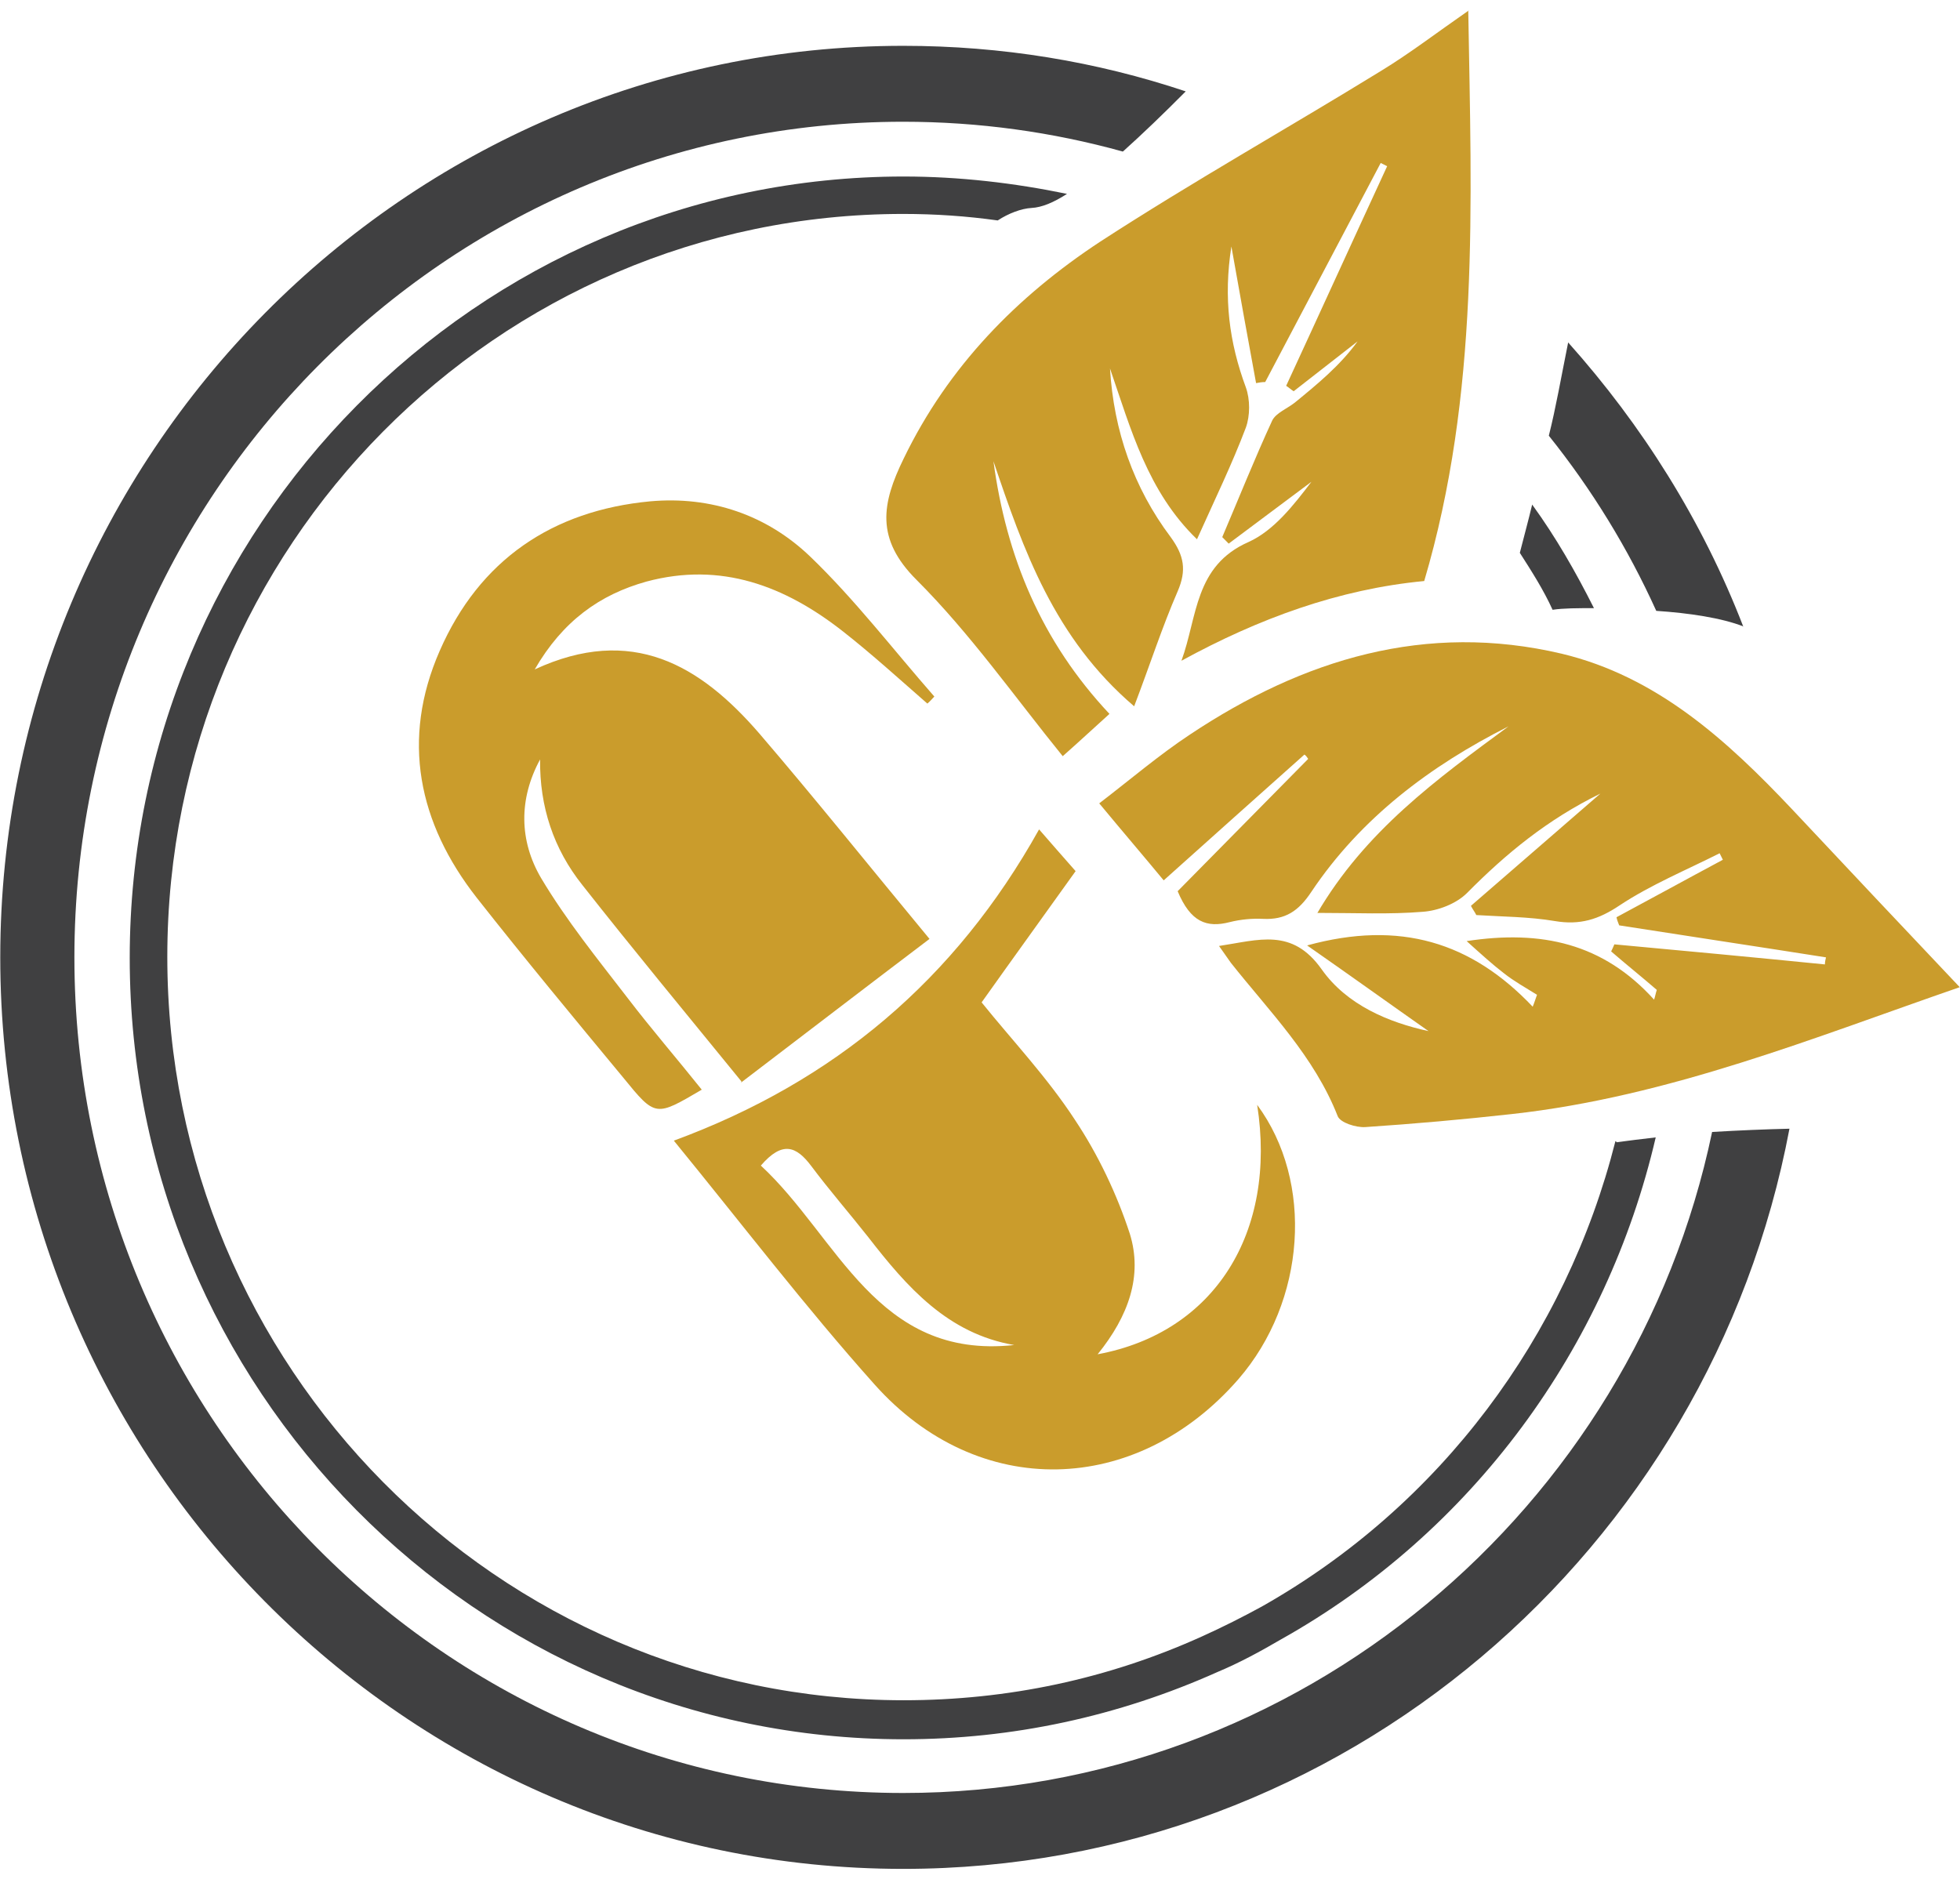 <?xml version="1.0" encoding="UTF-8"?> <svg xmlns="http://www.w3.org/2000/svg" width="97" height="93" viewBox="0 0 97 93" fill="none"><path d="M84.732 56.028C80.825 74.709 64.317 88.746 44.699 88.746C22.077 88.746 3.682 70.226 3.682 47.386C3.682 24.545 22.077 6.026 44.699 6.026C48.447 6.026 52.089 6.536 55.571 7.502C56.528 6.643 57.591 5.623 58.681 4.523C54.268 3.047 49.59 2.268 44.699 2.268C20.03 2.268 0.013 22.532 0.013 47.386C0.013 72.239 20.03 92.503 44.699 92.503C66.47 92.503 84.626 76.722 88.56 55.867C87.39 55.894 86.088 55.948 84.732 56.028ZM86.274 31.014C84.254 25.78 81.276 21.056 77.608 16.95C77.262 18.667 76.997 20.197 76.651 21.566C78.778 24.223 80.559 27.122 81.968 30.235C83.589 30.343 85.211 30.584 86.3 31.014H86.274Z" fill="#404041"></path><path d="M65.167 45.239C67.56 41.132 71.122 38.556 74.657 35.952C70.776 37.911 67.347 40.488 64.901 44.138C64.263 45.105 63.599 45.534 62.509 45.48C61.977 45.453 61.393 45.507 60.861 45.641C59.718 45.937 58.92 45.641 58.282 44.111C60.356 42.018 62.536 39.79 64.742 37.562C64.689 37.482 64.636 37.401 64.556 37.348C62.27 39.388 59.984 41.427 57.591 43.575C56.661 42.447 55.624 41.24 54.401 39.763C55.943 38.582 57.352 37.375 58.894 36.355C64.503 32.624 70.564 30.772 77.289 32.356C81.994 33.483 85.45 36.623 88.693 40.059C91.458 43.011 94.222 45.937 96.987 48.862C89.836 51.331 82.606 54.284 74.817 55.142C72.398 55.411 69.979 55.626 67.56 55.787C67.108 55.813 66.337 55.572 66.204 55.25C65.034 52.271 62.828 50.07 60.914 47.654C60.755 47.44 60.622 47.225 60.329 46.822C62.296 46.527 63.944 45.91 65.407 47.976C66.656 49.748 68.729 50.607 70.697 51.036C68.862 49.748 66.922 48.352 64.689 46.795C69.288 45.534 72.823 46.634 75.853 49.828C75.933 49.64 75.987 49.453 76.066 49.238C75.508 48.889 74.923 48.567 74.418 48.164C73.86 47.735 73.328 47.252 72.584 46.581C76.279 46.017 79.336 46.688 81.861 49.479C81.914 49.318 81.941 49.157 81.994 48.996C81.25 48.352 80.479 47.735 79.735 47.091C79.788 46.983 79.841 46.876 79.894 46.742C83.376 47.064 86.832 47.386 90.314 47.735C90.314 47.627 90.341 47.493 90.368 47.386C86.965 46.849 83.562 46.339 80.133 45.802C80.08 45.668 80.027 45.534 80 45.4C81.755 44.46 83.509 43.494 85.264 42.555C85.211 42.447 85.157 42.34 85.104 42.233C83.456 43.065 81.702 43.789 80.16 44.809C79.123 45.507 78.193 45.802 76.943 45.588C75.668 45.373 74.338 45.373 73.062 45.292C72.983 45.131 72.876 44.997 72.796 44.836C74.87 43.038 76.943 41.24 79.203 39.28C76.571 40.569 74.524 42.26 72.611 44.192C72.079 44.729 71.175 45.078 70.404 45.131C68.756 45.266 67.108 45.185 65.194 45.185L65.167 45.239Z" fill="#CA9C2C"></path><path d="M72.664 0.524C72.823 10.132 73.222 19.499 70.484 28.759C66.257 29.162 62.297 30.611 58.469 32.705C59.266 30.53 59.106 28.008 61.791 26.827C63.041 26.263 64.024 25.002 64.902 23.847C63.546 24.867 62.164 25.887 60.808 26.907C60.702 26.8 60.595 26.692 60.489 26.585C61.313 24.653 62.084 22.72 62.961 20.815C63.147 20.439 63.705 20.224 64.078 19.929C65.194 19.016 66.31 18.104 67.188 16.896C66.124 17.728 65.088 18.533 64.024 19.365C63.891 19.285 63.785 19.177 63.652 19.097C65.327 15.473 66.975 11.85 68.65 8.227C68.543 8.173 68.437 8.119 68.331 8.066C66.417 11.689 64.529 15.286 62.615 18.909C62.456 18.909 62.297 18.936 62.163 18.963C61.765 16.789 61.366 14.615 60.941 12.199C60.542 14.749 60.834 16.95 61.658 19.177C61.871 19.768 61.871 20.573 61.658 21.163C60.967 22.989 60.117 24.733 59.239 26.692C56.794 24.331 55.97 21.244 54.933 18.238C55.119 21.325 56.103 24.143 57.937 26.585C58.602 27.498 58.734 28.222 58.282 29.269C57.512 31.041 56.927 32.865 56.129 34.959C52.169 31.577 50.653 27.229 49.165 22.828C49.803 27.551 51.531 31.738 54.907 35.335C54.162 36.006 53.444 36.677 52.594 37.428C50.201 34.476 48.022 31.363 45.363 28.705C43.316 26.666 43.636 24.921 44.725 22.693C46.932 18.131 50.334 14.668 54.455 11.957C59 9.005 63.732 6.348 68.357 3.503C69.766 2.644 71.095 1.624 72.717 0.497L72.664 0.524Z" fill="#CA9C2C"></path><path d="M36.697 53.532C33.853 50.043 31.301 46.956 28.829 43.816C27.393 42.018 26.702 39.924 26.729 37.589C25.666 39.549 25.692 41.615 26.782 43.467C28.031 45.561 29.573 47.466 31.062 49.399C32.231 50.929 33.508 52.405 34.73 53.935C32.444 55.277 32.444 55.303 30.849 53.344C28.404 50.392 25.958 47.44 23.592 44.433C20.695 40.73 19.844 36.596 21.758 32.221C23.725 27.712 27.34 25.27 32.178 24.814C35.182 24.545 37.947 25.485 40.1 27.551C42.306 29.672 44.194 32.141 46.24 34.476C46.134 34.583 46.028 34.718 45.895 34.825C44.513 33.617 43.157 32.382 41.721 31.255C38.851 29.001 35.687 27.793 31.992 28.786C29.68 29.43 27.845 30.745 26.463 33.134C31.274 30.906 34.651 32.919 37.575 36.301C40.339 39.522 43.024 42.877 46.001 46.473C42.811 48.889 39.807 51.197 36.671 53.586L36.697 53.532Z" fill="#CA9C2C"></path><path d="M54.322 67.032C60.117 65.959 63.2 60.993 62.217 54.686C65.034 58.497 64.636 64.402 61.286 68.267C56.236 74.064 48.42 74.279 43.29 68.535C39.861 64.697 36.724 60.591 33.348 56.458C41.296 53.532 47.277 48.486 51.424 41.052C52.035 41.749 52.541 42.34 53.232 43.118C51.717 45.239 50.201 47.332 48.58 49.614C50.068 51.465 51.823 53.317 53.205 55.438C54.348 57.155 55.279 59.115 55.917 61.074C56.554 63.141 55.863 65.127 54.322 67.032ZM50.201 66.576C46.905 66.013 44.885 63.704 42.971 61.235C42.04 60.054 41.057 58.927 40.153 57.719C39.409 56.726 38.718 56.458 37.654 57.692C41.482 61.235 43.37 67.301 50.175 66.576H50.201Z" fill="#CA9C2C"></path><path d="M79.974 56.484H79.947C77.502 66.147 71.281 74.521 62.456 79.513C61.526 80.023 60.515 80.533 59.505 80.989C54.827 83.109 49.856 84.156 44.725 84.156C24.629 84.156 8.28 67.65 8.28 47.359C8.28 27.068 24.602 10.589 44.699 10.589C46.294 10.589 47.835 10.696 49.377 10.911C49.909 10.562 50.547 10.32 51.052 10.293C51.557 10.267 52.142 10.025 52.806 9.596C50.201 9.059 47.49 8.737 44.725 8.737C23.592 8.737 6.42 26.102 6.42 47.413C6.42 68.723 23.566 86.088 44.725 86.088C50.095 86.088 55.332 84.961 60.249 82.76C61.339 82.304 62.376 81.74 63.386 81.15C72.876 75.836 79.522 66.71 81.941 56.297C81.25 56.377 80.585 56.458 80 56.538L79.974 56.484ZM78.884 30.101C77.98 28.303 76.996 26.585 75.827 24.975C75.641 25.753 75.428 26.531 75.216 27.363C75.8 28.276 76.385 29.189 76.837 30.182C77.369 30.101 78.086 30.101 78.884 30.101Z" fill="#404041"></path></svg> 